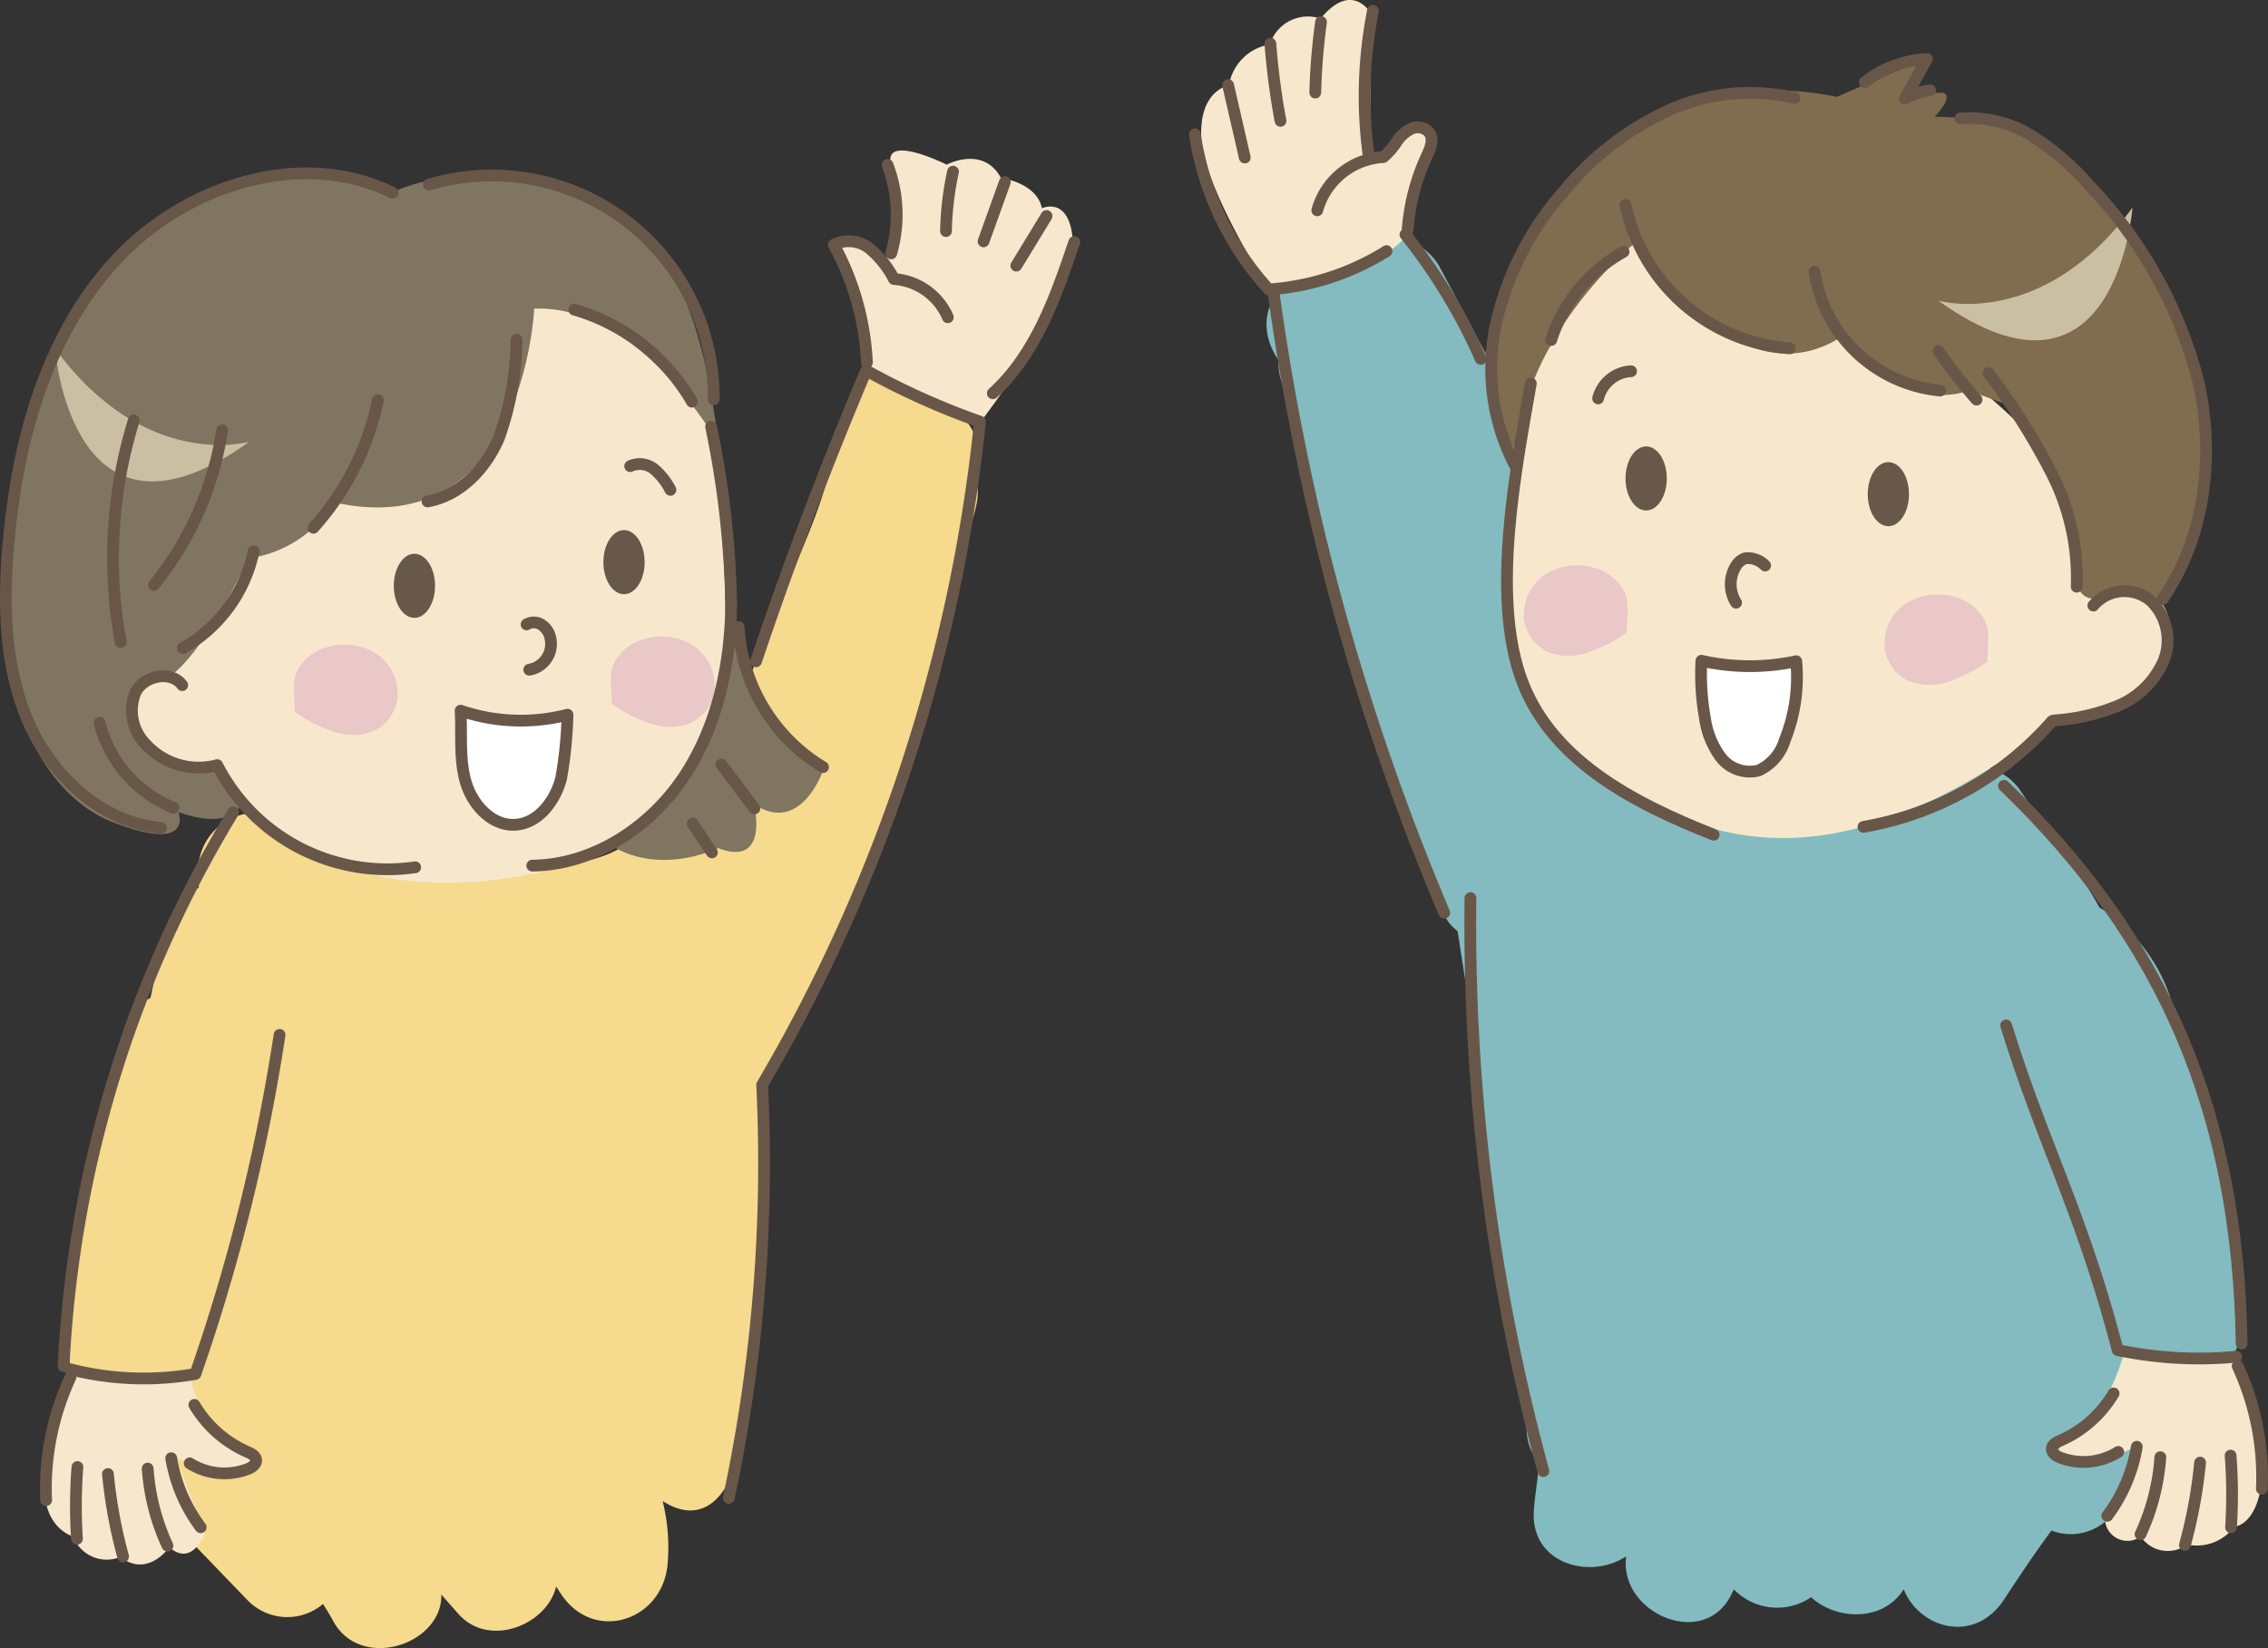 <svg xmlns="http://www.w3.org/2000/svg" xmlns:xlink="http://www.w3.org/1999/xlink" viewBox="0 0 190.759 138.647">
  <rect x="0" y="0" width="190.759" height="138.647" fill="#333333" stroke="none"/>
  <defs>
    <clipPath id="clip-path">
      <rect x="24.714" y="54.227" width="8.734" height="7.609" style="fill: none"/>
    </clipPath>
    <clipPath id="clip-path-2">
      <rect x="51.374" y="53.547" width="8.735" height="7.609" style="fill: none"/>
    </clipPath>
    <clipPath id="clip-path-3">
      <rect x="158.498" y="50.01" width="8.739" height="7.609" style="fill: none"/>
    </clipPath>
    <clipPath id="clip-path-4">
      <rect x="128.168" y="47.563" width="8.737" height="7.609" style="fill: none"/>
    </clipPath>
  </defs>
  <g id="レイヤー_2" data-name="レイヤー 2">
    <g id="中身">
      <g>
        <g>
          <path d="M72.472,75.032,64.038,91.21l.346,11.186c-.307,5.199-1.032,11.359-2.066,18.76-.606,4.336-2.989,7.451-6.585,5.121a16.199,16.199,0,0,1,.411,5.389c-.465,4.707-6.204,6.594-8.962,2.426-.136-.203-.27-.414-.406-.623-.779,3.258-5.646,5.182-8.19,2.338-.491-.549-.978-1.103-1.465-1.66.096,4.211-6.79,6.48-9.096,2.228-.271-.5-.562-.971-.855-1.438a4.64,4.64,0,0,1-6.31-.275q-3.126-3.24-6.248-6.484c-2.466-.92-4.477-3.719-5.289-6.324a4.295,4.295,0,0,1,.678-3.947c-2.303-.314-4.554-2.355-4.282-4.773a195.983,195.983,0,0,1,4.644-26.213,4.334,4.334,0,0,1,2.289-2.969c.02-.102.05-.205.071-.309.696-3.305,1.295-5.943,3.565-8.576a4.77,4.77,0,0,1,.439-.43c-.011-.098-.012-.195-.027-.295-.821-6.068,7.029-8.459,9.275-2.559-.038-.098,3.376.6,4.446.717a78.616,78.616,0,0,0,8.274.439c4.312.014,10.76.6,14.317-2.147a4.262,4.262,0,0,1,2.432-.967,4.654,4.654,0,0,1,5.613-1.762,100.196,100.196,0,0,1,3.245-15.264,4.749,4.749,0,0,1,1.576-2.42c.035-.135.069-.27.118-.406C67.096,46.76,69.11,42.862,69.814,39.231c.112-.904,2.437-5.086,2.484-6.02.261-4.965,3.946-2.686,6.364.357.146.088.295.178.441.266a5.107,5.107,0,0,1,2.929,6.654c.513.949-.042,2.606-.441,3.908-2.162,7.043-3.478,13.625-5.428,20.729Z" style="fill: #f6da8e"/>
          <path d="M82.472,35.495l-9.139-3.67-1.198-7.264-1.797-4.043A4.679,4.679,0,0,1,74.532,21.94s1.347-5.018.447-7.94c-.897-2.92,4.646-.148,4.646-.148s3.068-1.649,4.567,1.123c0,0,2.995.375,3.443,2.547,0,0,2.547-1.199,2.623,3.295s-7.788,14.678-7.788,14.678" style="fill: #f7e8cd"/>
          <path d="M14.539,56.915s-3.967-.971-3.445,2.922c.526,3.894,4.346,4.869,6.816,4.644a25.317,25.317,0,0,0,12.584,8.91c7.938,2.248,24.267.527,28.759-9.959,4.495-10.486-.974-35.5-1.198-35.574S45.174,22.69,45.174,22.69s-6.292-.377-6.742-.227c-.448.15-19.472,4.945-19.548,5.244-.073.299-9.81,6.516-10.184,7.639-.378,1.123-3.597,11.16-3.597,11.385s9.435,10.184,9.435,10.184" style="fill: #f7e8cd"/>
          <path d="M16.039,116.008s.599,3.295,2.845,4.943c2.248,1.647,3.222,2.022,2.322,2.922-.897.896-6.44-1.275-6.44-1.275l2.473,6.367s-1.049,2.92-2.998,1.199c0,0-1.796,2.619-4.118.822a3.021,3.021,0,0,1-3.969-1.723s-2.247-.6-2.398-3.744c-.148-3.147,2.322-10.188,2.322-10.188Z" style="fill: #f7e8cd"/>
          <g style="opacity: 0.63">
            <g style="clip-path: url(#clip-path)">
              <path d="M24.794,59.889a13.194,13.194,0,0,0,3.447,1.738c2.051.574,4.575.064,5.198-2.803.252-3.762-3.458-5.303-6.194-4.297a3.856,3.856,0,0,0-2.342,2.133c-.379,1.02-.068,2.324-.109,3.228" style="fill: #e2b4c3"/>
            </g>
          </g>
          <g style="opacity: 0.63">
            <g style="clip-path: url(#clip-path-2)">
              <path d="M51.453,59.21a13.221,13.221,0,0,0,3.449,1.738c2.05.572,4.572.066,5.195-2.803.255-3.762-3.456-5.303-6.191-4.297a3.839,3.839,0,0,0-2.341,2.133c-.381,1.02-.07,2.322-.112,3.228" style="fill: #e2b4c3"/>
            </g>
          </g>
          <path d="M60.559,37.563S54.006,25.628,44.93,25.965c0,0-.84,19.834-16.807,16.303a10.121,10.121,0,0,1-7.228,4.707s-3.866,8.402-6.893,10.084c0,0-3.967-.494-2.909,2.777,1.06,3.273,3.415,5.627,7.615,4.619L20.39,67.479s-.671,2.522-5.379.842c0,0,1.349,3.527-5.546.84C2.575,66.471-2.637,55.21,2.071,38.067,6.777,20.922,16.526,11.844,33.332,16.049c0,0,6.389-3.193,16.136.504,9.749,3.697,10.251,17.648,11.092,21.01" style="fill: #807560"/>
          <path d="M61.569,53.698a22.044,22.044,0,0,0,7.732,10.924s-1.85,5.717-5.885,3.027c0,0,1.346,5.377-3.023,3.697,0,0-4.706,2.352-8.907-.168,0,0,9.073-4.875,10.083-17.48" style="fill: #807560"/>
          <path d="M20.968,37.161s-8.717,2.551-16.336-7.832c0,0,1.37,18.561,16.336,7.832" style="fill: #cbbfa3"/>
          <path d="M54.219,47.294c0-1.488-.775-2.697-1.735-2.697-.958,0-1.734,1.209-1.734,2.697s.776,2.695,1.734,2.695c.96,0,1.735-1.207,1.735-2.695" style="fill: #685849"/>
          <path d="M36.591,49.282c0-1.488-.775-2.695-1.735-2.695-.958,0-1.735,1.207-1.735,2.695,0,1.49.777,2.697,1.735,2.697.96,0,1.735-1.207,1.735-2.697" style="fill: #685849"/>
          <path d="M59.807,35.893a79.566,79.566,0,0,1,1.694,15.113c-.087,5.078-1.215,10.254-4.06,14.461-2.85,4.203-7.592,7.297-12.671,7.356" style="fill: none;stroke: #685749;stroke-linecap: round;stroke-linejoin: round;stroke-width: 0.989px"/>
          <path d="M34.919,72.963a16.094,16.094,0,0,1-16.648-8.592,6.028,6.028,0,0,1-6.059-1.814,4.016,4.016,0,0,1-.792-4.356c.743-1.381,2.98-1.826,3.907-.561" style="fill: none;stroke: #685749;stroke-linecap: round;stroke-linejoin: round;stroke-width: 0.989px"/>
          <path d="M48.301,26.047A16.887,16.887,0,0,1,58.198,33.79" style="fill: none;stroke: #685749;stroke-linecap: round;stroke-linejoin: round;stroke-width: 0.989px"/>
          <path d="M43.449,28.583a25.308,25.308,0,0,1-1.476,8.236c-1.089,2.582-3.253,4.885-6.014,5.365" style="fill: none;stroke: #685749;stroke-linecap: round;stroke-linejoin: round;stroke-width: 0.989px"/>
          <path d="M31.785,33.678a23.082,23.082,0,0,1-5.423,10.723" style="fill: none;stroke: #685749;stroke-linecap: round;stroke-linejoin: round;stroke-width: 0.989px"/>
          <path d="M21.332,46.374a12.231,12.231,0,0,1-5.954,8.154" style="fill: none;stroke: #685749;stroke-linecap: round;stroke-linejoin: round;stroke-width: 0.989px"/>
          <path d="M33.02,16.215c-7.73-3.797-17.574-.596-23.374,5.768C3.842,28.346,1.459,37.153.712,45.731c-.44,5.021-.356,10.244,1.62,14.883s6.186,8.59,11.209,9.041" style="fill: none;stroke: #685749;stroke-linecap: round;stroke-linejoin: round;stroke-width: 0.989px"/>
          <path d="M8.381,60.819a10.419,10.419,0,0,0,6.214,7.135" style="fill: none;stroke: #685749;stroke-linecap: round;stroke-linejoin: round;stroke-width: 0.989px"/>
          <path d="M36.066,15.532A18.665,18.665,0,0,1,60.03,33.59" style="fill: none;stroke: #685749;stroke-linecap: round;stroke-linejoin: round;stroke-width: 0.989px"/>
          <path d="M62.13,52.756a14.757,14.757,0,0,0,7.092,11.779" style="fill: none;stroke: #685749;stroke-linecap: round;stroke-linejoin: round;stroke-width: 0.989px"/>
          <path d="M60.682,64.317q1.392,1.849,2.772,3.697" style="fill: none;stroke: #685749;stroke-linecap: round;stroke-linejoin: round;stroke-width: 0.989px"/>
          <path d="M58.258,69.286q.81,1.213,1.619,2.426" style="fill: none;stroke: #685749;stroke-linecap: round;stroke-linejoin: round;stroke-width: 0.989px"/>
          <path d="M19.608,68.34A98.858,98.858,0,0,0,5.351,114.926" style="fill: none;stroke: #685749;stroke-linecap: round;stroke-linejoin: round;stroke-width: 0.989px"/>
          <path d="M23.514,87.061a159.804,159.804,0,0,1-7.079,28.527,25.066,25.066,0,0,1-10.55-.398" style="fill: none;stroke: #685749;stroke-linecap: round;stroke-linejoin: round;stroke-width: 0.989px"/>
          <path d="M16.349,118.192a9.736,9.736,0,0,0,4.468,3.959c.315.139.686.318.723.66.042.369-.345.637-.692.773a5.478,5.478,0,0,1-4.889-.475" style="fill: none;stroke: #685749;stroke-linecap: round;stroke-linejoin: round;stroke-width: 0.989px"/>
          <path d="M14.4,122.676a13.367,13.367,0,0,0,2.478,5.809" style="fill: none;stroke: #685749;stroke-linecap: round;stroke-linejoin: round;stroke-width: 0.989px"/>
          <path d="M12.422,123.551a18.351,18.351,0,0,0,1.664,6.482" style="fill: none;stroke: #685749;stroke-linecap: round;stroke-linejoin: round;stroke-width: 0.989px"/>
          <path d="M9.079,124.008a41.182,41.182,0,0,0,1.273,6.932" style="fill: none;stroke: #685749;stroke-linecap: round;stroke-linejoin: round;stroke-width: 0.989px"/>
          <path d="M6.512,123.418a42.922,42.922,0,0,0-.038,6.035" style="fill: none;stroke: #685749;stroke-linecap: round;stroke-linejoin: round;stroke-width: 0.989px"/>
          <path d="M5.917,115.887a22.181,22.181,0,0,0-2.035,10.316" style="fill: none;stroke: #685749;stroke-linecap: round;stroke-linejoin: round;stroke-width: 0.989px"/>
          <path d="M72.918,30.493a22.989,22.989,0,0,0-2.784-9.906,2.83,2.83,0,0,1,3.047.353,8.296,8.296,0,0,1,2.006,2.533,5.327,5.327,0,0,1,4.534,3.215" style="fill: none;stroke: #685749;stroke-linecap: round;stroke-linejoin: round;stroke-width: 0.989px"/>
          <path d="M74.958,21.317a11.707,11.707,0,0,0-.31-7.445" style="fill: none;stroke: #685749;stroke-linecap: round;stroke-linejoin: round;stroke-width: 0.989px"/>
          <path d="M79.565,19.438a26.129,26.129,0,0,1,.592-4.996" style="fill: none;stroke: #685749;stroke-linecap: round;stroke-linejoin: round;stroke-width: 0.989px"/>
          <line x1="82.725" y1="20.307" x2="84.517" y2="15.317" style="fill: none;stroke: #685749;stroke-linecap: round;stroke-linejoin: round;stroke-width: 0.989px"/>
          <path d="M85.48,22.348q1.276-2.089,2.547-4.176" style="fill: none;stroke: #685749;stroke-linecap: round;stroke-linejoin: round;stroke-width: 0.989px"/>
          <path d="M90.359,20.358c-1.558,4.619-3.249,9.447-6.854,12.729" style="fill: none;stroke: #685749;stroke-linecap: round;stroke-linejoin: round;stroke-width: 0.989px"/>
          <path d="M63.589,55.633Q67.755,43.232,72.856,31.17a62.323,62.323,0,0,0,9.567,4.301A137.889,137.889,0,0,1,64.104,91.268a135.16,135.16,0,0,1-2.803,34.744" style="fill: none;stroke: #685749;stroke-linecap: round;stroke-linejoin: round;stroke-width: 0.989px"/>
          <path d="M47.733,60.126a15.69,15.69,0,0,1-8.992-.34c.108,1.988-.122,4.025.414,5.943.536,1.92,2.159,3.75,4.149,3.658,1.966-.092,3.394-1.996,3.892-3.902a35.451,35.451,0,0,0,.538-5.359" style="fill: #fff"/>
          <path d="M47.733,60.126a15.69,15.69,0,0,1-8.992-.34c.108,1.988-.122,4.025.414,5.943.536,1.92,2.159,3.75,4.149,3.658,1.966-.092,3.394-1.996,3.892-3.902A35.451,35.451,0,0,0,47.733,60.126Z" style="fill: none;stroke: #685749;stroke-linecap: round;stroke-linejoin: round;stroke-width: 0.989px"/>
          <path d="M44.289,52.532a1.18,1.18,0,0,1,1.218.002,1.713,1.713,0,0,1,.748,1.004,2.204,2.204,0,0,1-1.741,2.805" style="fill: none;stroke: #685749;stroke-linecap: round;stroke-linejoin: round;stroke-width: 0.989px"/>
          <path d="M56.389,41.212a5.644,5.644,0,0,0-1.338-1.715,1.934,1.934,0,0,0-2.049-.283" style="fill: none;stroke: #685749;stroke-linecap: round;stroke-linejoin: round;stroke-width: 0.989px"/>
          <path d="M18.685,36.202a27.203,27.203,0,0,1-5.731,13.01" style="fill: none;stroke: #685749;stroke-linecap: round;stroke-linejoin: round;stroke-width: 0.989px"/>
          <path d="M11.253,35.372a39.167,39.167,0,0,0-1.1,18.645" style="fill: none;stroke: #685749;stroke-linecap: round;stroke-linejoin: round;stroke-width: 0.989px"/>
        </g>
        <g>
          <path d="M188.127,106.01c-.059-2.106-.833-4.394-1.041-6.379a41.727,41.727,0,0,0-1.714-8.391,40.091,40.091,0,0,0-2.44-5.881,14.185,14.185,0,0,0-6.329-9.004.108.108,0,0,0-.019-.01,43.226,43.226,0,0,0-4.354-6.379q-1.091-1.641-2.183-3.279a4.814,4.814,0,0,0-7.826-.482c-7.463,1.217-15.255,3.996-22.389.68-.034-.02-.071-.041-.103-.061-.057-.117-.126-.223-.176-.344a5.263,5.263,0,0,0-6.277-3.014,13.248,13.248,0,0,1-1.136-2.443,4.905,4.905,0,0,0-2.155-2.705,5.802,5.802,0,0,0-.071-1.031c-.174-1.117-.327-2.23-.456-3.348a4.39,4.39,0,0,0,2.259-3.965,45.926,45.926,0,0,0-2.448-13.146,4.842,4.842,0,0,0-2.411-2.748,5.466,5.466,0,0,0-.617-1.938q-2.615-4.91-5.226-9.818a4.89,4.89,0,0,0-6.578-1.723q-2.755,1.459-5.511,2.918c-2.938,1.557-2.897,4.672-1.382,6.775a4.456,4.456,0,0,0,.124,1.391q2.585,9.826,5.069,19.678a4.897,4.897,0,0,0,.44,1.109,4.928,4.928,0,0,0,.174,2.002q.939,3.182,1.876,6.363c.252.996.544,1.99.883,2.986a5.28,5.28,0,0,0,.746,1.441q2.092,5.83,4.537,11.541a3.693,3.693,0,0,0,1.2,1.521q.579,3.715,1.163,7.424c-.004,3.188.111,6.361.357,9.551a5.021,5.021,0,0,0,.925,2.588c.025.209.052.414.076.619a4.233,4.233,0,0,0-.117,3.357,27.572,27.572,0,0,1,.89,3.252q.24,2.06.48,4.117a5.168,5.168,0,0,0,.953,2.459c.331,2.734,1.266,4.359,1.089,7.223-.103,1.617.045,3.178,1.033,3.957-.021,1.186-.391,3.168-.441,4.356-.186,4.33,4.729,5.707,7.779,3.703-.671,4.771,6.625,7.969,8.891,3.109.053-.111.106-.225.157-.334a5.073,5.073,0,0,0,6.502.664c2.049,1.9,6.009,2.152,7.79-.668,1.284,3.256,5.93,4.709,8.472.818,1.285-1.965,2.577-3.897,3.956-5.758a4.494,4.494,0,0,0,5.562-2.029c.863-1.66,1.781-3.268,2.756-4.842a4.041,4.041,0,0,0,2.173-2.248c.41-.932.824-1.865,1.235-2.799a6.054,6.054,0,0,0,.491-1.83c4.91-.402,3.531-2.812,3.362-9.008" style="fill: #83bbc0"/>
          <path d="M117.893,20.291l1.948-6.889s1.197-2.922-.374-2.922c-1.574,0-2.921,2.697-2.921,2.697l-1.349-.076.149-11.908s-1.573-2.92-4.269.373a3.346,3.346,0,0,0-4.269,2.174,4.171,4.171,0,0,0-3.445,3.445s-2.546.373-2.321,4.492c.225,4.121,5.541,12.434,5.541,12.434s6.741.375,11.31-3.82" style="fill: #f7e8cd"/>
          <path d="M137.589,20.368s-6.662,2.695-9.284,13.406-3.971,25.838,6.664,31.98c10.635,6.141,20.673,8.088,38.198-5.094,0,0,5.242.299,8.014-3.445,2.769-3.744,1.497-9.887-5.243-6.889l-1.199-1.424s-.896-7.641-3.817-11.908c-2.923-4.27-23.069-18.125-23.069-18.125Z" style="fill: #f7e8cd"/>
          <path d="M178.633,113.911c-.075.225-1.289,4.644-3.67,6.291-2.377,1.648-2.245,2.473-.899,2.996,1.351.525,5.467-1.422,5.467-1.422l-2.469,6.217a1.895,1.895,0,0,0,2.997,1.272,2.717,2.717,0,0,0,3.893.674,3.939,3.939,0,0,0,3.97-1.496s1.723-.074,2.247-3.371c.522-3.295-2.247-10.935-2.247-10.935Z" style="fill: #f7e8cd"/>
          <g style="opacity: 0.63">
            <g style="clip-path: url(#clip-path-3)">
              <path d="M167.155,55.672a13.28,13.28,0,0,1-3.448,1.74c-2.049.572-4.574.062-5.196-2.803-.252-3.764,3.458-5.305,6.193-4.301a3.857,3.857,0,0,1,2.342,2.135c.379,1.02.07,2.322.109,3.228" style="fill: #e2b4c3"/>
            </g>
          </g>
          <g style="opacity: 0.63">
            <g style="clip-path: url(#clip-path-4)">
              <path d="M136.825,53.223a13.328,13.328,0,0,1-3.451,1.74c-2.048.572-4.573.062-5.197-2.803-.251-3.764,3.46-5.303,6.193-4.299a3.852,3.852,0,0,1,2.341,2.133c.382,1.02.071,2.324.114,3.228" style="fill: #e2b4c3"/>
            </g>
          </g>
          <path d="M128.1,38.403l.841-6.219s2.007-5.984,8.648-11.816c0,0,8.496,14.002,17.571,7.783,0,0,4.706,6.721,10.419,4.705l3.195,1.176s6.55,5.873,5.964,14.871a1.382,1.382,0,0,0,2.106,1.266c2.017-.842,4.537,1.01,4.537,1.01s2.857-.842,3.864-10.592c1.01-9.746-6.722-30.926-22.521-30.758,0,0,1.726-1.791.674-2.016a5.634,5.634,0,0,0-2.688.506l1.175-3.363L154.488,8.149a25.226,25.226,0,0,0-16.641,2.186c-8.065,4.367-17.814,21.01-9.748,28.068" style="fill: #806c4e"/>
          <path d="M163.024,25.291s8.717,2.551,16.34-7.832c0,0-1.373,18.561-16.34,7.832" style="fill: #cbbfa3"/>
          <path d="M136.721,40.252c0-1.49.779-2.695,1.735-2.695.959,0,1.736,1.205,1.736,2.695,0,1.486-.777,2.695-1.736,2.695-.956,0-1.735-1.209-1.735-2.695" style="fill: #685849"/>
          <path d="M157.094,41.573c0-1.488.776-2.695,1.734-2.695.96,0,1.735,1.207,1.735,2.695,0,1.49-.775,2.695-1.735,2.695-.958,0-1.734-1.205-1.734-2.695" style="fill: #685849"/>
          <path d="M177.773,117.231a9.737,9.737,0,0,1-4.466,3.959c-.314.137-.687.316-.722.66-.042.369.343.635.692.773a5.476,5.476,0,0,0,4.885-.475" style="fill: none;stroke: #685749;stroke-linecap: round;stroke-linejoin: round;stroke-width: 0.989px"/>
          <path d="M179.724,121.715a13.367,13.367,0,0,1-2.478,5.809" style="fill: none;stroke: #685749;stroke-linecap: round;stroke-linejoin: round;stroke-width: 0.989px"/>
          <path d="M181.702,122.59a18.423,18.423,0,0,1-1.663,6.482" style="fill: none;stroke: #685749;stroke-linecap: round;stroke-linejoin: round;stroke-width: 0.989px"/>
          <path d="M185.046,123.047a41.205,41.205,0,0,1-1.275,6.932" style="fill: none;stroke: #685749;stroke-linecap: round;stroke-linejoin: round;stroke-width: 0.989px"/>
          <path d="M187.612,122.458a43.057,43.057,0,0,1,.038,6.035" style="fill: none;stroke: #685749;stroke-linecap: round;stroke-linejoin: round;stroke-width: 0.989px"/>
          <path d="M188.206,114.926a22.179,22.179,0,0,1,2.036,10.315" style="fill: none;stroke: #685749;stroke-linecap: round;stroke-linejoin: round;stroke-width: 0.989px"/>
          <path d="M128.756,32.258c-1.272,7.291-3.276,17.586-.895,24.59,2.385,7.006,9.392,10.66,16.276,13.379" style="fill: none;stroke: #685749;stroke-linecap: round;stroke-linejoin: round;stroke-width: 0.989px"/>
          <path d="M156.733,69.565A27.308,27.308,0,0,0,172.59,60.669" style="fill: none;stroke: #685749;stroke-linecap: round;stroke-linejoin: round;stroke-width: 0.989px"/>
          <path d="M176.07,50.944a3.432,3.432,0,0,1,4.867-.365,4.624,4.624,0,0,1,1.02,5.062,7.207,7.207,0,0,1-3.84,3.744,17.09,17.09,0,0,1-5.337,1.223" style="fill: none;stroke: #685749;stroke-linecap: round;stroke-linejoin: round;stroke-width: 0.989px"/>
          <path d="M148.462,47.577a2.035,2.035,0,0,0-1.654-.613,1.49,1.49,0,0,0-.833.707,2.905,2.905,0,0,0,.045,3.033" style="fill: none;stroke: #685749;stroke-linecap: round;stroke-linejoin: round;stroke-width: 0.989px"/>
          <path d="M143.103,55.587a18.495,18.495,0,0,0,7.976.041,14.242,14.242,0,0,1-.965,6.648,4.075,4.075,0,0,1-2.209,2.549,3.079,3.079,0,0,1-3.191-1.137,7.197,7.197,0,0,1-1.319-3.311,20.905,20.905,0,0,1-.291-4.791" style="fill: #fff"/>
          <path d="M143.103,55.587a18.495,18.495,0,0,0,7.976.041,14.242,14.242,0,0,1-.965,6.648,4.075,4.075,0,0,1-2.209,2.549,3.079,3.079,0,0,1-3.191-1.137,7.197,7.197,0,0,1-1.319-3.311A20.905,20.905,0,0,1,143.103,55.587Z" style="fill: none;stroke: #685749;stroke-linecap: round;stroke-linejoin: round;stroke-width: 0.989px"/>
          <path d="M136.556,21.182a13.084,13.084,0,0,0-6.086,7.424" style="fill: none;stroke: #685749;stroke-linecap: round;stroke-linejoin: round;stroke-width: 0.989px"/>
          <path d="M136.722,17.249a15.26,15.26,0,0,0,13.81,12.055" style="fill: none;stroke: #685749;stroke-linecap: round;stroke-linejoin: round;stroke-width: 0.989px"/>
          <path d="M152.618,22.866a11.81,11.81,0,0,0,10.557,9.99" style="fill: none;stroke: #685749;stroke-linecap: round;stroke-linejoin: round;stroke-width: 0.989px"/>
          <path d="M163.053,29.534a43.108,43.108,0,0,0,3.192,4.088" style="fill: none;stroke: #685749;stroke-linecap: round;stroke-linejoin: round;stroke-width: 0.989px"/>
          <path d="M167.259,31.389a57.758,57.758,0,0,1,5.28,8.387,19.387,19.387,0,0,1,2.129,9.584" style="fill: none;stroke: #685749;stroke-linecap: round;stroke-linejoin: round;stroke-width: 0.989px"/>
          <path d="M150.923,8.237a16.655,16.655,0,0,0-10.704,1.107,24.793,24.793,0,0,0-8.602,6.644A25.397,25.397,0,0,0,125.87,27.049a17.601,17.601,0,0,0,1.611,12.215" style="fill: none;stroke: #685749;stroke-linecap: round;stroke-linejoin: round;stroke-width: 0.989px"/>
          <path d="M156.852,6.915a9.179,9.179,0,0,1,5.222-1.947q-.936,1.667-1.869,3.336a7.005,7.005,0,0,1,2.135-.715" style="fill: none;stroke: #685749;stroke-linecap: round;stroke-linejoin: round;stroke-width: 0.989px"/>
          <path d="M164.888,9.965a9.989,9.989,0,0,1,6.068,1.508,21.715,21.715,0,0,1,4.791,4.146,37.118,37.118,0,0,1,9.153,16.482c1.407,6.195.595,13.039-2.99,18.287" style="fill: none;stroke: #685749;stroke-linecap: round;stroke-linejoin: round;stroke-width: 0.989px"/>
          <path d="M137.185,31.233a3.025,3.025,0,0,0-2.769,2.283" style="fill: none;stroke: #685749;stroke-linecap: round;stroke-linejoin: round;stroke-width: 0.989px"/>
          <path d="M118.392,19.374a17.924,17.924,0,0,1,1.61-6.24c.291-.631.612-1.398.219-1.971a1.283,1.283,0,0,0-1.524-.33,3.156,3.156,0,0,0-1.238,1.117,5.868,5.868,0,0,1-1.106,1.266,6.122,6.122,0,0,0-5.559,4.476" style="fill: none;stroke: #685749;stroke-linecap: round;stroke-linejoin: round;stroke-width: 0.989px"/>
          <path d="M115.477.911a37.094,37.094,0,0,0-.393,11.939" style="fill: none;stroke: #685749;stroke-linecap: round;stroke-linejoin: round;stroke-width: 0.989px"/>
          <path d="M111.112,1.854a52.896,52.896,0,0,0-.486,5.932" style="fill: none;stroke: #685749;stroke-linecap: round;stroke-linejoin: round;stroke-width: 0.989px"/>
          <path d="M106.85,3.672a60.953,60.953,0,0,0,.85,6.494" style="fill: none;stroke: #685749;stroke-linecap: round;stroke-linejoin: round;stroke-width: 0.989px"/>
          <path d="M103.295,7.159q.703,3.047,1.402,6.094" style="fill: none;stroke: #685749;stroke-linecap: round;stroke-linejoin: round;stroke-width: 0.989px"/>
          <path d="M100.497,11.301A24.987,24.987,0,0,0,106.714,24.35a21.458,21.458,0,0,0,9.908-3.223" style="fill: none;stroke: #685749;stroke-linecap: round;stroke-linejoin: round;stroke-width: 0.989px"/>
          <path d="M107.117,24.592a205.419,205.419,0,0,0,14.357,52.199" style="fill: none;stroke: #685749;stroke-linecap: round;stroke-linejoin: round;stroke-width: 0.989px"/>
          <path d="M118.214,19.739A47.643,47.643,0,0,1,124.54,30.194" style="fill: none;stroke: #685749;stroke-linecap: round;stroke-linejoin: round;stroke-width: 0.989px"/>
          <path d="M123.677,75.551a175.446,175.446,0,0,0,6.133,48.209" style="fill: none;stroke: #685749;stroke-linecap: round;stroke-linejoin: round;stroke-width: 0.989px"/>
          <path d="M168.555,66.112c13.609,13.109,19.675,27.67,19.987,46.924" style="fill: none;stroke: #685749;stroke-linecap: round;stroke-linejoin: round;stroke-width: 0.989px"/>
          <path d="M168.735,86.268c3.159,10.199,6.316,15.584,9.379,27.31a33.286,33.286,0,0,0,9.975.561" style="fill: none;stroke: #685749;stroke-linecap: round;stroke-linejoin: round;stroke-width: 0.989px"/>
        </g>
      </g>
    </g>
  </g>
</svg>
